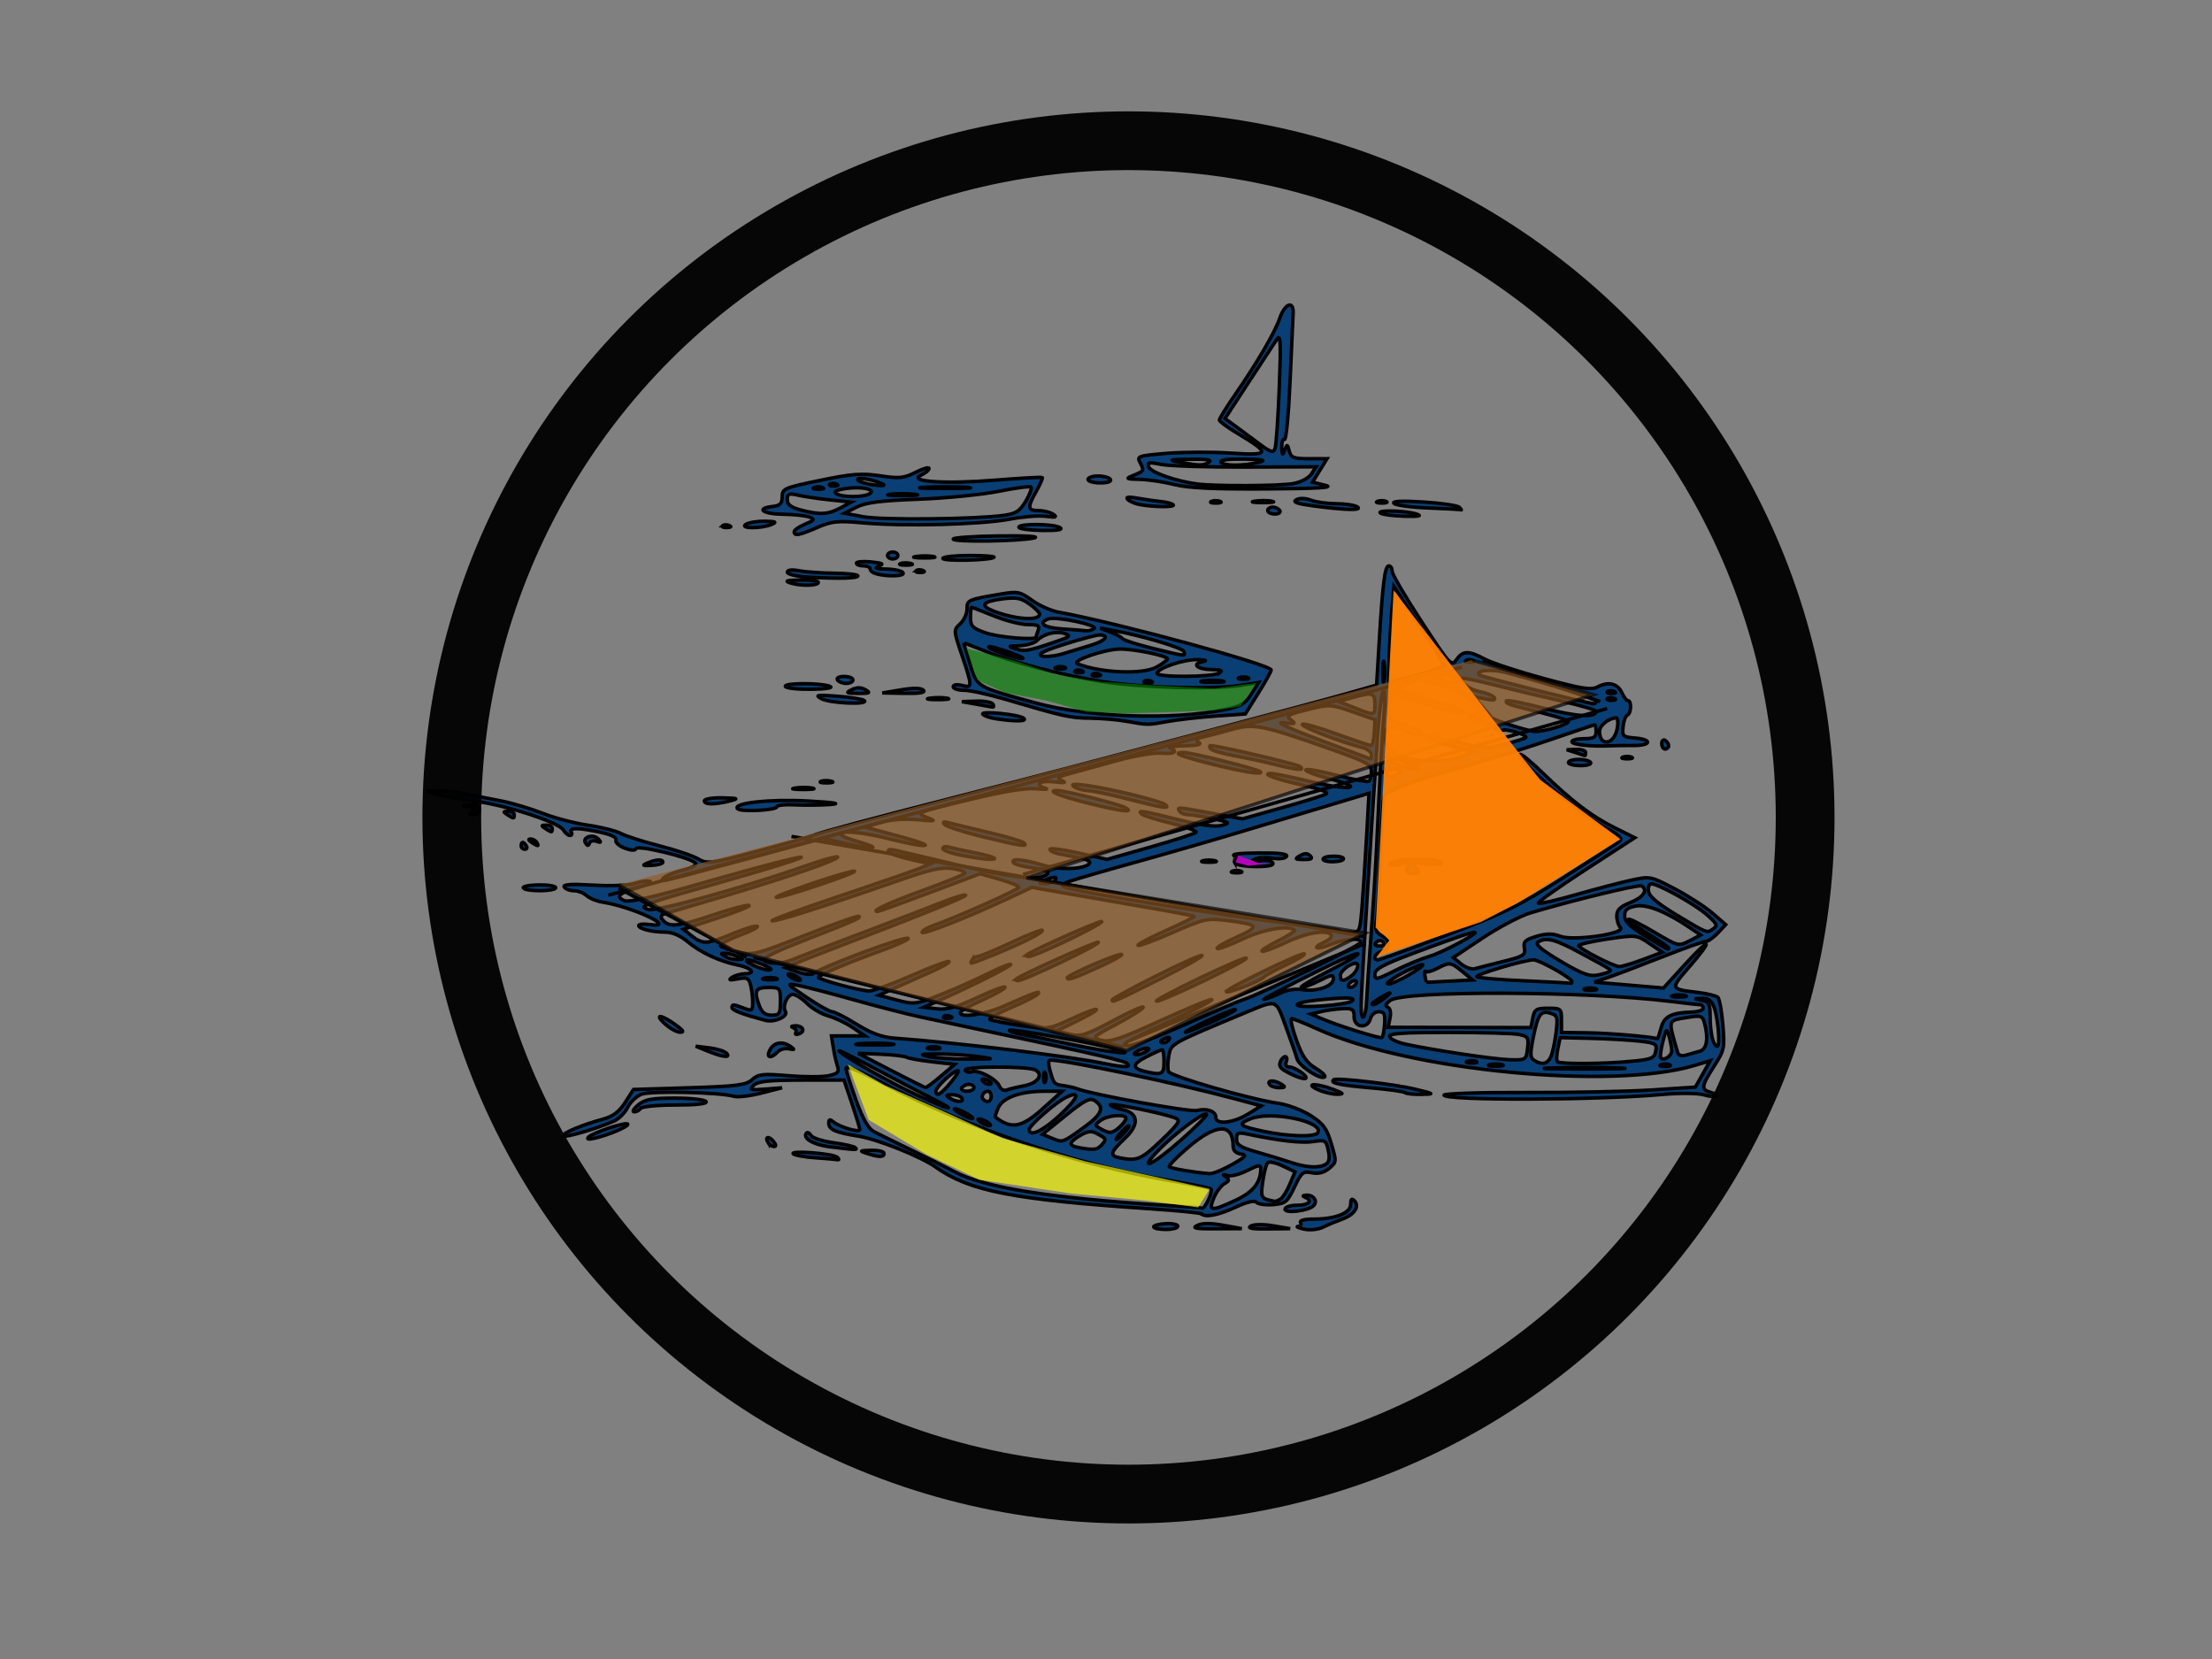 <?xml version="1.0"?><svg width="640" height="480" xmlns="http://www.w3.org/2000/svg">
 <rect width="100%" height="100%" fill="#808080" stroke="none"/>
 <g>
  <title>Layer 1</title>
  <g id="layer1">
   <path d="m377.286,355.619c-1.65,-0.365 -2.411,-0.717 -1.691,-0.782c0.72,-0.065 1.031,-0.568 0.691,-1.118c-0.376,-0.609 1.107,-1 3.792,-1c6.391,0 10.708,-1.733 10.708,-4.298c0,-1.446 0.322,-1.78 1.033,-1.069c1.638,1.638 0.101,4.083 -3.355,5.337c-1.748,0.634 -4.303,1.702 -5.678,2.373c-1.436,0.701 -3.777,0.938 -5.5,0.557zm-43.496,-0.65c0.002,-0.412 1.577,-0.831 3.5,-0.929c1.923,-0.098 3.496,0.239 3.496,0.75c0,0.511 -1.575,0.929 -3.5,0.929c-1.925,0 -3.498,-0.337 -3.496,-0.75zm12.619,-0.414c1.426,-0.691 3.889,-0.708 7.5,-0.051l5.376,0.978l-7.5,0.051c-5.823,0.04 -7.025,-0.179 -5.376,-0.978zm15.438,0.19c0.9,-0.527 3.653,-0.564 6.5,-0.087l4.939,0.826l-6.5,0.087c-4.361,0.059 -5.986,-0.213 -4.939,-0.826zm-14.242,-3.54c-0.283,-0.283 -6.995,-0.945 -14.917,-1.472c-39.488,-2.626 -52.183,-5.093 -61.932,-12.035c-4.29,-3.055 -16.883,-8.093 -22.47,-8.989c-6.599,-1.059 -8.5,-1.89 -8.5,-3.719c0,-1.187 0.304,-1.263 1.403,-0.351c1.795,1.49 7.597,3.174 7.597,2.205c0,-0.404 -1.033,-3.799 -2.296,-7.543l-2.296,-6.807l-12.324,0.018c-9.54,0.014 -12.659,0.353 -13.807,1.501c-1.311,1.311 -0.919,1.438 3.37,1.098l4.853,-0.386l-6,1.539c-3.3,0.846 -6.9,1.265 -8,0.931c-3.852,-1.172 -23.984,-1.628 -26.669,-0.605c-1.468,0.56 -3.268,2.264 -4,3.787c-0.732,1.523 -2.456,3.29 -3.831,3.927c-4.464,2.067 -15,5.141 -15,4.376c0,-0.868 5.779,-3.286 11.595,-4.852c2.978,-0.802 4.708,-2.095 6.489,-4.851l2.429,-3.758l16.143,-0.5c13.847,-0.429 16.432,-0.762 18.178,-2.345c1.787,-1.62 3.066,-1.759 10.473,-1.142c4.641,0.387 9.886,0.385 11.657,-0.004c2.734,-0.6 3.114,-1.031 2.524,-2.858c-0.382,-1.183 -0.922,-3.613 -1.2,-5.401l-0.505,-3.25l4.842,0l4.842,0l-3.526,-2.396c-1.939,-1.318 -5.116,-2.835 -7.058,-3.371c-1.942,-0.536 -4.715,-2.158 -6.16,-3.604c-1.446,-1.446 -3.294,-2.629 -4.107,-2.629c-1.616,0 -3.098,3.406 -2.149,4.941c0.881,1.426 -3.206,3.259 -5.751,2.579c-6.689,-1.785 -9.712,-2.931 -9.712,-3.68c0,-1.066 0.307,-1.054 3.435,0.135c2.366,0.9 2.564,0.764 2.551,-1.75c-0.008,-1.499 -0.291,-3.761 -0.63,-5.026c-0.527,-1.966 -1.07,-2.212 -3.736,-1.689c-2.338,0.458 -2.744,0.349 -1.62,-0.434c0.825,-0.575 2.539,-1.052 3.809,-1.061c3.244,-0.022 1.82,-1.734 -2.07,-2.492c-5.139,-1.001 -10.964,-3.699 -14.523,-6.728c-2.1,-1.787 -4.444,-2.8 -6.5,-2.809c-3.917,-0.017 -7.715,-0.967 -7.715,-1.93c0,-0.391 1.463,-0.513 3.25,-0.272c8.26,1.114 -4.877,-5.086 -13.75,-6.489c-1.65,-0.261 -3.71,-1.109 -4.579,-1.885c-0.868,-0.776 -2.529,-1.411 -3.691,-1.411c-1.162,0 -2.412,-0.485 -2.779,-1.078c-0.467,-0.755 2.059,-0.919 8.425,-0.547c5.232,0.306 10.363,0.088 12.086,-0.512c1.647,-0.574 3.566,-0.841 4.266,-0.594c0.699,0.247 -0.754,1.039 -3.229,1.759c-5.681,1.653 -6.697,2.532 -4.357,3.77c1.396,0.739 7.819,-0.727 25.857,-5.903c13.2,-3.788 24.675,-6.763 25.5,-6.612c0.825,0.151 -8.625,3.138 -21,6.637c-25.238,7.137 -26.309,7.53 -23.209,8.514c2.167,0.688 28.439,-6.605 45.481,-12.624c4.825,-1.704 9.001,-2.87 9.281,-2.59c0.681,0.681 -14.572,5.956 -33.024,11.421c-8.266,2.448 -15.84,4.693 -16.831,4.989c-1.429,0.427 -1.559,0.832 -0.628,1.955c1.722,2.075 4.525,1.764 14.493,-1.607c4.916,-1.663 9.559,-2.9 10.319,-2.75c0.76,0.15 -3.194,1.77 -8.787,3.6l-10.168,3.327l2.444,1.923c3.178,2.5 4.484,2.43 11.753,-0.629c3.335,-1.404 6.553,-2.389 7.151,-2.19c0.598,0.199 -1.72,1.412 -5.15,2.695c-3.431,1.283 -5.875,2.656 -5.431,3.051c0.444,0.395 2.739,1.188 5.101,1.762c4.04,0.981 5.185,0.692 19.379,-4.9c8.297,-3.268 15.301,-5.727 15.564,-5.463c0.521,0.521 -0.696,1.051 -17.466,7.612c-6.95,2.719 -10.76,4.69 -10,5.173c1.69,1.073 5.18,1.003 7.932,-0.16c1.263,-0.534 10.172,-3.947 19.797,-7.585c9.625,-3.638 20.344,-7.744 23.82,-9.126c3.476,-1.382 6.526,-2.306 6.778,-2.054c0.41,0.41 -11.759,5.33 -38.098,15.402c-4.95,1.893 -10.125,3.925 -11.5,4.516l-2.5,1.074l3.5,1.241c1.925,0.683 3.95,0.903 4.5,0.49c2.891,-2.172 27.5,-11.28 27.499,-10.178c-0,0.38 -3.263,1.878 -7.25,3.328c-10.552,3.84 -18.713,7.283 -18.732,7.903c-0.022,0.688 12.168,3.959 14.752,3.959c1.068,0 6.578,-2.028 12.246,-4.507c5.668,-2.479 10.527,-4.285 10.798,-4.013c0.272,0.272 -2.163,1.661 -5.41,3.088c-3.247,1.427 -7.929,3.514 -10.404,4.638l-4.5,2.044l5.207,1.382c5.029,1.335 5.466,1.279 12.788,-1.629c4.169,-1.656 10.309,-4.389 13.644,-6.072c3.335,-1.683 6.266,-2.858 6.515,-2.61c0.398,0.398 -11.927,6.58 -21.653,10.859l-3.5,1.54l3.788,0.444c2.905,0.34 5.644,-0.429 11.75,-3.299c4.379,-2.058 7.962,-3.384 7.962,-2.945c0,0.439 -2.913,2.099 -6.473,3.689c-3.56,1.59 -6.485,3.229 -6.5,3.642c-0.059,1.651 7.061,0.6 12.599,-1.859c8.846,-3.929 11.061,-4.705 9.809,-3.438c-0.586,0.593 -4.119,2.367 -7.851,3.941c-3.732,1.575 -6.399,3.102 -5.926,3.395c0.473,0.292 4.46,1.058 8.859,1.701c7.97,1.165 8.024,1.158 14.827,-1.991c8.623,-3.991 9.806,-3.372 1.41,0.739l-6.254,3.062l3.981,0.755c3.561,0.675 4.906,0.257 12.75,-3.959c4.823,-2.593 8.765,-4.35 8.76,-3.905c-0.005,0.445 -3.385,2.608 -7.512,4.807c-7.349,3.916 -7.443,4.014 -4.551,4.763c2.437,0.632 5.435,-0.37 17.184,-5.743c7.827,-3.579 14.441,-6.299 14.696,-6.044c0.255,0.255 -3.759,2.427 -8.922,4.825c-17.699,8.223 -17.603,8.169 -15.246,8.505c1.177,0.168 8.602,-2.584 16.5,-6.115c7.898,-3.531 15.485,-6.771 16.86,-7.199c4.81,-1.499 33.492,-15.468 33.828,-16.475c0.505,-1.514 -4.385,-1.228 -8.514,0.497c-4.144,1.732 -5.916,1.174 -1.975,-0.622c1.429,-0.651 2.36,-1.568 2.07,-2.037c-1.078,-1.745 -7.102,-0.761 -13.302,2.172c-7.702,3.644 -9.467,3.204 -2.108,-0.525c2.859,-1.449 5.004,-2.829 4.765,-3.068c-1.573,-1.573 -9.017,-0.302 -15.065,2.572c-3.74,1.777 -7.036,2.994 -7.326,2.704c-0.29,-0.29 2.258,-1.777 5.661,-3.304c6.928,-3.109 6.584,-3.624 -3.229,-4.832c-5.27,-0.649 -6.405,-0.388 -15.267,3.514c-5.265,2.318 -9.793,3.995 -10.062,3.726c-0.269,-0.269 3.35,-2.2 8.042,-4.291c4.692,-2.091 8.396,-3.938 8.23,-4.104c-0.166,-0.166 -7.04,-1.456 -15.276,-2.866c-8.236,-1.41 -18.731,-3.234 -23.323,-4.052l-8.349,-1.488l-6.651,3.122c-11.473,5.385 -25.151,10.769 -25.151,9.898c0,-0.459 1.359,-1.309 3.019,-1.887c6.829,-2.38 24.981,-10.48 24.981,-11.146c0,-0.395 -2.524,-1.436 -5.608,-2.313l-5.608,-1.595l-14.536,5.456c-7.995,3.001 -14.786,5.456 -15.092,5.456c-2.194,0 3.084,-2.477 12.844,-6.028c6.325,-2.301 11.866,-4.524 12.312,-4.94c0.447,-0.416 -1.032,-1.051 -3.286,-1.412c-3.312,-0.53 -6.346,0.129 -15.812,3.431c-20.667,7.21 -35.635,11.975 -36.603,11.652c-0.518,-0.173 8.221,-3.386 19.421,-7.14c11.2,-3.754 21.707,-7.391 23.35,-8.082l2.986,-1.256l-5.73,-1.282c-3.151,-0.705 -6.001,-1.721 -6.333,-2.258c-0.359,-0.58 0.369,-0.757 1.796,-0.436c1.319,0.297 9.599,2.245 18.399,4.329c16.071,3.806 23.741,4.58 25.725,2.597c0.757,-0.757 -0.436,-1.267 -4.101,-1.753c-2.843,-0.377 -5.41,-1.076 -5.705,-1.554c-0.819,-1.325 2.642,-1.04 8.505,0.702c5.207,1.546 12.458,1.239 13.579,-0.576c0.283,-0.457 -0.952,-1.118 -2.745,-1.468c-1.792,-0.35 -4.496,-0.872 -6.009,-1.161c-1.512,-0.289 -2.75,-0.89 -2.75,-1.337c0,-0.447 3.712,0.023 8.25,1.043l8.25,1.855l12.5,-3.549c6.875,-1.952 12.837,-3.87 13.25,-4.263c0.412,-0.393 -2.738,-1.555 -7,-2.582c-4.262,-1.027 -8.177,-2.242 -8.7,-2.7c-1.442,-1.264 -0.01,-1.048 10.651,1.606c6.503,1.619 10.624,2.161 12.5,1.645c2.603,-0.716 2.428,-0.851 -2.5,-1.927c-2.915,-0.636 -6.151,-1.157 -7.191,-1.157c-1.04,0 -2.17,-0.45 -2.51,-1c-0.793,-1.283 -0.858,-1.287 9.458,0.6l8.745,1.6l11.398,-3.211c6.269,-1.766 12.024,-3.552 12.789,-3.968c0.86,-0.468 -1.618,-1.421 -6.5,-2.498c-7.914,-1.746 -12.561,-3.46 -9.39,-3.464c0.825,-0.001 5.996,1.072 11.491,2.384c11.327,2.705 16.296,1.975 5.495,-0.807c-3.842,-0.99 -6.986,-2.152 -6.986,-2.582c0,-0.43 3.938,0.238 8.75,1.484c4.812,1.247 9.087,2.059 9.5,1.805c0.413,-0.254 0.75,-1.513 0.75,-2.799c0,-2.074 -1.263,-2.785 -11.25,-6.324c-20.04,-7.102 -22.72,-7.653 -28.894,-5.931c-2.946,0.821 -6.683,1.798 -8.304,2.171c-2.279,0.524 -2.619,0.885 -1.5,1.593c0.986,0.624 -0.306,0.946 -4.052,1.01c-3.025,0.052 -4.938,0.321 -4.25,0.599c2.539,1.025 1.137,1.88 -2.511,1.532c-2.069,-0.197 -7.806,0.767 -12.75,2.143c-4.944,1.376 -11.014,3.045 -13.489,3.709c-3.851,1.033 -4.212,1.336 -2.5,2.097c1.388,0.617 0.7,0.728 -2.25,0.361c-4.175,-0.519 -5.952,0.824 -2.5,1.888c0.962,0.297 -0.275,0.345 -2.75,0.107c-3.029,-0.291 -9.493,0.778 -19.773,3.271c-14.841,3.598 -15.181,3.739 -12,4.956c3.063,1.172 2.887,1.219 -2.727,0.723c-3.654,-0.323 -7.759,-0.007 -10.5,0.807l-4.5,1.337l5,1.325c10.407,2.757 13.933,3.944 11.91,4.012c-1.15,0.038 -5.609,-0.83 -9.91,-1.93c-12.208,-3.122 -19.951,-2.316 -8.653,0.901c6.764,1.926 4.272,2.297 -3.555,0.529l-7.025,-1.586l-22.399,6.078c-12.319,3.343 -22.756,6.078 -23.193,6.078c-2.321,0 0.912,-1.911 4.955,-2.929c3.161,-0.796 4.338,-1.502 3.649,-2.191c-1.587,-1.587 -16.678,-5.185 -17.051,-4.066c-0.205,0.615 -1.425,0.561 -3.297,-0.146c-1.634,-0.617 -2.764,-1.663 -2.51,-2.325c0.293,-0.764 -1.358,-1.593 -4.529,-2.273c-6.245,-1.339 -9.192,-1.364 -8.392,-0.07c0.34,0.55 0.164,1 -0.391,1c-0.555,0 -1.402,-0.701 -1.881,-1.558c-1.24,-2.216 -16.283,-7.127 -25.728,-8.398c-4.4,-0.592 -9.35,-1.481 -11,-1.975l-3,-0.898l3.174,-0.086c1.746,-0.047 5.346,0.341 8,0.863c2.654,0.522 7.407,1.453 10.561,2.068c3.154,0.615 8.554,2.228 12,3.583c3.446,1.355 9.329,2.901 13.074,3.436c3.745,0.535 8.052,1.616 9.571,2.401c1.519,0.785 6.547,2.395 11.173,3.576c4.626,1.181 9.639,2.873 11.14,3.759c2.591,1.531 3.445,1.421 17.018,-2.181c7.859,-2.086 15.19,-4.156 16.29,-4.599c2.47,-0.995 15.499,-4.491 43.5,-11.672c11.825,-3.032 25.325,-6.527 30,-7.766c4.675,-1.239 23.125,-6.125 41,-10.859c17.875,-4.734 36.1,-9.639 40.5,-10.901l8,-2.295l0.783,-13c1.009,-16.759 1.622,-21.5 2.778,-21.5c0.516,0 0.939,0.704 0.939,1.563c0,0.86 3.851,7.448 8.558,14.64c8.251,12.608 8.612,13 10.057,10.937c1.858,-2.653 3.472,-2.684 8.187,-0.16c2.034,1.089 9.715,3.611 17.068,5.605c11.193,3.035 13.736,3.429 15.619,2.422c3.059,-1.637 5.811,-0.949 6.998,1.75c0.543,1.234 1.33,2.244 1.75,2.244c1.095,0 0.944,3.768 -0.167,4.167c-0.512,0.183 -1.074,1.683 -1.25,3.333c-0.3,2.812 -0.085,3.019 3.43,3.31c5.157,0.427 4.746,2.216 -0.5,2.175c-2.338,-0.019 -5.375,0.02 -6.75,0.086c-5.38,0.258 -11,-0.35 -11,-1.189c0,-0.485 1.575,-0.882 3.5,-0.882c2.833,0 3.5,-0.381 3.5,-2c0,-1.1 -0.175,-2 -0.389,-2c-0.214,0 -5.726,1.847 -12.25,4.105c-6.524,2.258 -16.586,5.423 -22.361,7.035c-18.346,5.12 -25.876,7.882 -26.378,9.677c-0.259,0.926 -0.745,8.883 -1.08,17.683c-0.336,8.8 -0.849,17.206 -1.14,18.68c-0.399,2.02 -0.022,2.953 1.534,3.785c2.625,1.405 2.657,3.711 0.064,4.534c-1.971,0.626 -2.821,2.5 -1.133,2.5c0.477,0 9.343,-3.198 19.704,-7.106c16.382,-6.18 20.798,-8.348 33.883,-16.638c8.276,-5.243 15.627,-9.99 16.337,-10.55c0.975,-0.769 0.028,-1.708 -3.871,-3.841c-7.894,-4.317 -24.919,-18.822 -24.919,-21.231c0,-0.592 2.812,1.652 6.25,4.985c8.767,8.503 14.38,12.794 21.122,16.151l5.824,2.899l-14.201,9.229c-7.81,5.076 -13.977,9.453 -13.704,9.726c0.273,0.273 5.157,-0.842 10.853,-2.477c5.696,-1.636 12.881,-3.52 15.967,-4.188c5.552,-1.201 5.684,-1.175 12.691,2.506c3.894,2.046 8.794,5.209 10.89,7.029l3.809,3.308l-2.268,2.432c-1.247,1.338 -2.822,2.435 -3.5,2.438c-0.678,0.003 -6.407,2.043 -12.732,4.533c-6.325,2.49 -13.3,5.137 -15.5,5.883l-4,1.355l10,0.854l10,0.854l6.223,-6.825c7.466,-8.189 8.412,-7.562 1.182,0.784c-5.524,6.376 -5.534,6.346 2.554,7.315c2.728,0.327 5.336,0.971 5.795,1.43c0.46,0.46 1.103,4.03 1.431,7.934c0.565,6.735 0.434,7.349 -2.545,11.992c-3.728,5.809 -3.85,6.8 -0.934,7.562c1.213,0.317 1.971,0.812 1.684,1.1c-0.287,0.287 -1.949,0.114 -3.691,-0.386c-1.833,-0.526 -7.074,-0.559 -12.434,-0.079c-18.54,1.661 -62.765,1.774 -62.765,0.16c0,-0.474 10.688,-0.819 23.75,-0.768c13.062,0.051 29.428,-0.278 36.368,-0.732l12.618,-0.825l2.143,-3.812l2.143,-3.812l-4.542,1.367c-23.84,7.175 -82.522,1.513 -109.067,-10.523c-3.679,-1.668 -7.058,-3.033 -7.51,-3.033c-0.452,0 0.173,2.779 1.388,6.176c1.694,4.735 2.978,6.63 5.502,8.124c1.811,1.072 3.031,2.21 2.711,2.53c-1.064,1.064 -7.452,-3.088 -8.039,-5.226c-0.318,-1.157 -1.78,-5.364 -3.25,-9.349c-2.994,-8.116 -2.275,-7.896 -12.214,-3.752c-21.204,8.84 -20.946,8.694 -21.602,12.19c-0.34,1.81 -0.39,3.885 -0.111,4.611c0.524,1.366 23.608,8.042 31.941,9.237c2.6,0.373 6.718,1.94 9.15,3.483c3.715,2.356 4.676,3.656 6.012,8.14c1.558,5.227 1.545,5.373 -0.612,7.168c-1.491,1.241 -3.109,1.651 -5.01,1.271c-2.556,-0.511 -3.007,-0.139 -5.046,4.168c-2.039,4.307 -2.585,4.757 -6.112,5.047c-2.13,0.175 -4.311,-0.12 -4.847,-0.655c-0.631,-0.631 -2.782,-0.131 -6.118,1.422c-4.901,2.282 -8.708,3.018 -9.826,1.901zm2.058,-4.115c0.659,-1.446 0.99,-2.838 0.735,-3.092c-0.255,-0.255 -5.442,-1.313 -11.528,-2.351c-28.185,-4.809 -58.612,-15.137 -83.834,-28.456c-6.154,-3.25 -10.25,-4.903 -10.25,-4.136c0,0.702 1.296,4.851 2.88,9.221c2.029,5.598 3.58,8.307 5.25,9.172c1.304,0.675 5.97,2.971 10.37,5.101c4.4,2.13 10.25,5.064 13,6.519c8.542,4.52 27.334,7.529 60,9.607c6.05,0.385 11.265,0.778 11.589,0.873c0.324,0.095 1.129,-1.01 1.787,-2.456zm7.882,0.161c5.041,-2.347 7.241,-5.117 7.241,-9.118c0,-1.18 -0.747,-1.074 -3.942,0.556c-2.168,1.106 -4.756,1.748 -5.75,1.426c-1.374,-0.445 -1.479,-0.351 -0.438,0.392c1.127,0.804 1.059,1.151 -0.383,1.959c-0.964,0.54 -2.347,2.392 -3.072,4.117c-1.643,3.907 -0.803,3.995 6.344,0.668zm12.952,-0.333c0.666,-0.423 1.88,-2.37 2.697,-4.325l1.485,-3.555l-3.593,-1.713c-1.976,-0.942 -3.925,-1.352 -4.33,-0.91c-0.405,0.442 -1.036,2.904 -1.402,5.471c-0.672,4.714 -0.562,4.897 3.432,5.701c0.275,0.055 1.045,-0.246 1.711,-0.669zm-14.087,-9.95c4.111,-2.319 4.523,-2.8 2.626,-3.07c-1.407,-0.2 -2.25,-1.012 -2.25,-2.168c0,-6.837 -4.709,-6.783 -12.906,0.149c-3.357,2.839 -5.857,5.408 -5.557,5.709c0.484,0.484 7.131,1.629 11.587,1.996c0.893,0.073 3.818,-1.104 6.5,-2.616zm27.233,-0.14c0.937,-0.594 1.145,-1.826 0.671,-3.984c-0.649,-2.953 -0.888,-3.093 -4.357,-2.55c-3.306,0.517 -9.815,-0.219 -18.921,-2.14c-2.851,-0.602 -3.25,-0.428 -3.25,1.411c0,1.698 1.094,2.406 5.75,3.721c3.163,0.893 7.55,2.234 9.75,2.98c4.645,1.575 8.433,1.78 10.357,0.561zm-41.88,-7.029c4.319,-3.805 7.622,-7.149 7.341,-7.429c-0.744,-0.744 -9.182,5.554 -13.771,10.279c-6.376,6.564 -2.105,4.672 6.43,-2.849zm-5.825,0.193c5.166,-4.928 5.748,-5.832 4.176,-6.488c-3.211,-1.34 -19.327,-4.594 -18.839,-3.804c0.258,0.418 1.793,1.025 3.41,1.348c4.773,0.955 5.058,4.29 0.717,8.385c-4.205,3.967 -4.454,4.985 -1.366,5.579c4.995,0.962 6.133,0.482 11.901,-5.02zm-17.131,1.202c1.385,-1.669 1.369,-1.702 -1.502,-3.248c-1.508,-0.812 -2.644,-0.676 -4.75,0.568c-3.356,1.983 -3.496,2.925 -0.518,3.498c4.338,0.836 5.516,0.693 6.77,-0.818zm-4.667,-5.421c4.791,-3.498 5.471,-5.507 2.498,-7.379c-1.318,-0.83 -2.989,0.049 -8.335,4.386l-6.686,5.425l2.835,1.162c3.107,1.274 2.93,1.339 9.688,-3.594zm11.147,1.945c0.995,-1.1 1.585,-2 1.31,-2c-0.275,0 -1.315,0.9 -2.31,2c-0.995,1.1 -1.585,2 -1.31,2c0.275,0 1.314,-0.9 2.31,-2zm55.973,0.044c2.007,-3.247 -13.579,-6.485 -19.47,-4.045c-3.853,1.596 -3.355,2.072 3.765,3.602c7.026,1.51 14.909,1.732 15.705,0.443zm-74.603,-5.128c5.358,-4.997 6.154,-7.186 1.884,-5.182c-2.957,1.388 -10.754,8.163 -10.754,9.345c0,2.282 3.946,0.43 8.87,-4.162zm17.301,3.43c1.006,-0.91 1.829,-2.035 1.829,-2.5c0,-1.35 -5.324,-0.915 -7.32,0.598c-1.76,1.334 -1.76,1.414 0,2.438c2.51,1.46 3.379,1.375 5.491,-0.536zm-38.171,-1.345c-0.825,-0.533 -1.95,-0.969 -2.5,-0.969c-0.55,0 -0.325,0.436 0.5,0.969c0.825,0.533 1.95,0.969 2.5,0.969c0.55,0 0.325,-0.436 -0.5,-0.969zm16,-4.032l5.5,-4.946l-4.884,-0.011c-7.081,-0.016 -12.198,1.776 -13.551,4.746c-0.627,1.376 -1.01,2.602 -0.852,2.725c4.655,3.616 7.559,3.087 13.787,-2.514zm59.311,1.627l3.811,-2.343l-7.811,-2.098c-16.485,-4.427 -48.567,-11.154 -53.194,-11.154c-0.62,0 -0.648,1.147 -0.078,3.136c1.098,3.829 1.167,3.901 4.101,4.288c1.298,0.171 3.035,0.579 3.86,0.907c4.041,1.605 32.503,6.759 34.525,6.252c2.921,-0.733 5.475,0.211 5.475,2.024c0,2.171 5.02,1.625 9.311,-1.012zm-81.311,-0.095c-1.375,-0.786 -2.95,-1.429 -3.5,-1.429c-0.55,0 0.125,0.643 1.5,1.429c1.375,0.786 2.95,1.429 3.5,1.429c0.55,0 -0.125,-0.643 -1.5,-1.429zm-10.079,-4.389c-3.068,-1.525 -10.381,-5.348 -16.25,-8.496c-5.869,-3.148 -10.671,-5.526 -10.671,-5.284c0,0.809 14.213,8.896 22.406,12.749c9.294,4.37 12.887,5.19 4.516,1.031zm8.579,-0.111c-0.34,-0.55 -1.604,-0.993 -2.809,-0.985c-1.781,0.012 -1.91,0.197 -0.691,0.985c1.97,1.273 4.287,1.273 3.5,0zm8.5,-0.5c0,-0.825 -0.423,-1.5 -0.941,-1.5c-1.261,0 -2.164,1.562 -1.365,2.361c1.126,1.126 2.306,0.686 2.306,-0.861zm-11.652,-4.072c1.567,-1.885 2.467,-3.414 2,-3.396c-1.314,0.049 -6.348,4.744 -6.348,5.92c0,1.828 1.413,1.008 4.348,-2.524zm6.652,1.572c0,-0.55 -0.648,-1 -1.441,-1c-0.793,0 -1.719,0.45 -2.059,1c-0.34,0.55 0.309,1 1.441,1c1.132,0 2.059,-0.45 2.059,-1zm14.509,-0.568c3.914,-0.734 5.668,-3.074 3.387,-4.518c-1.927,-1.22 -21.178,-1.181 -20.423,0.042c0.325,0.526 1.211,0.718 1.969,0.428c1.821,-0.699 7.148,2.105 7.945,4.183c0.346,0.902 1.269,1.395 2.05,1.096c0.781,-0.3 3.063,-0.853 5.071,-1.23zm-24.036,-2.823l3.973,-3.361l-6.473,-0.738c-3.56,-0.406 -6.923,-1.008 -7.473,-1.338c-0.55,-0.33 -3.925,-0.72 -7.5,-0.867l-6.5,-0.267l9.5,4.93c5.225,2.712 9.725,4.946 10,4.966c0.275,0.02 2.288,-1.477 4.473,-3.325zm14.527,1.998c0,-0.216 -0.698,-0.661 -1.552,-0.989c-0.89,-0.341 -1.291,-0.174 -0.941,0.393c0.587,0.95 2.493,1.405 2.493,0.596zm15.662,-2.857c-0.277,-0.688 -0.504,-0.125 -0.504,1.25c0,1.375 0.227,1.938 0.504,1.25c0.277,-0.688 0.277,-1.812 0,-2.5zm34.338,-3.25c0,-1.925 -0.243,-3.5 -0.54,-3.5c-0.297,0 -2.375,0.936 -4.619,2.081c-4.058,2.07 -4.157,3.288 -0.341,4.206c4.86,1.169 5.5,0.844 5.5,-2.787zm131.302,1.756c-5.059,-0.181 -13.609,-0.182 -19,-0.002c-5.391,0.18 -1.252,0.328 9.198,0.329c10.45,0.001 14.861,-0.146 9.802,-0.328zm-141.854,-1.208c-0.84,-0.84 -7.436,-2.359 -43.448,-10.008c-4.675,-0.993 -11.897,-2.533 -16.048,-3.421c-4.151,-0.889 -13.089,-3.18 -19.861,-5.092c-6.772,-1.912 -13.95,-3.771 -15.952,-4.131c-3.54,-0.637 -3.472,-0.542 2.487,3.475c3.369,2.272 6.677,4.13 7.349,4.13c0.673,0 3.883,1.641 7.133,3.648c4.339,2.678 7.302,3.748 11.151,4.025c18.11,1.303 49.952,5.147 60.241,7.272c5.787,1.195 8.073,1.229 6.948,0.104zm108.302,0.263c-0.962,-0.251 -2.538,-0.251 -3.5,0c-0.962,0.252 -0.175,0.457 1.75,0.457c1.925,0 2.712,-0.206 1.75,-0.457zm48.5,0.027c-0.688,-0.277 -1.812,-0.277 -2.5,0c-0.688,0.277 -0.125,0.504 1.25,0.504c1.375,0 1.938,-0.227 1.25,-0.504zm-56,-1c-0.688,-0.277 -1.812,-0.277 -2.5,0c-0.688,0.277 -0.125,0.504 1.25,0.504c1.375,0 1.938,-0.227 1.25,-0.504zm21.581,-1.088c0.496,-0.962 1.198,-4.079 1.56,-6.925c0.597,-4.694 0.461,-5.238 -1.467,-5.849c-2.912,-0.924 -3.72,0.177 -5.072,6.91c-0.968,4.821 -0.927,5.953 0.242,6.693c2.164,1.37 3.748,1.093 4.738,-0.829zm23.329,1.107c5.929,-0.56 6.708,-0.883 7.101,-2.94c0.404,-2.114 0.009,-2.36 -4.659,-2.897c-2.806,-0.322 -9.124,-0.684 -14.041,-0.803l-8.94,-0.217l-0.677,3.216c-0.372,1.769 -0.437,3.457 -0.143,3.75c0.725,0.725 13.198,0.661 21.36,-0.11zm-189.159,-1.399c-3.025,-0.418 -8.2,-0.746 -11.5,-0.728c-5.116,0.028 -5.484,0.141 -2.5,0.769c1.925,0.405 7.1,0.733 11.5,0.728c7.823,-0.009 7.879,-0.026 2.5,-0.769zm159.18,-2.375c0.362,-3.1 0.128,-3.471 -2.516,-4c-1.603,-0.321 -10.771,-0.583 -20.373,-0.583c-13.297,0 -17.361,0.291 -17.052,1.221c0.224,0.671 2.174,1.614 4.333,2.095c7.924,1.765 26.056,4.483 30.567,4.582c4.562,0.1 4.647,0.044 5.04,-3.315zm41.72,0.56c-0.055,-0.904 -0.417,-2.768 -0.805,-4.143c-0.651,-2.307 -0.789,-2.175 -1.782,1.702c-0.592,2.311 -0.861,4.418 -0.597,4.681c0.973,0.973 3.28,-0.65 3.184,-2.24zm-151.383,-0.17c0.267,-0.432 -0.422,-0.549 -1.531,-0.259c-1.109,0.29 -2.236,0.881 -2.503,1.313c-0.267,0.432 0.422,0.549 1.531,0.259c1.109,-0.29 2.236,-0.881 2.503,-1.313zm159.478,0.461c2.082,-0.59 2.591,-3.642 1.369,-8.206c-0.533,-1.99 -1.06,-2.198 -4.236,-1.672c-6.658,1.102 -6.364,0.243 -3.513,10.263c0.226,0.795 1.171,1.093 2.376,0.751c1.1,-0.312 2.902,-0.824 4.005,-1.136zm-168.495,-0.502c-5.622,-1.621 -30.663,-6.101 -31.185,-5.58c-0.286,0.286 1.214,0.815 3.333,1.175c2.119,0.361 8.802,1.7 14.852,2.977c11.154,2.355 19.332,3.252 13,1.427zm-51.769,-0.624c-0.973,-0.254 -2.323,-0.237 -3,0.037c-0.677,0.274 0.119,0.481 1.769,0.461c1.65,-0.02 2.204,-0.245 1.231,-0.498zm-14.011,-1.043c-2.629,-0.207 -6.679,-0.204 -9,0.006c-2.321,0.21 -0.17,0.379 4.78,0.376c4.95,-0.003 6.849,-0.175 4.22,-0.381zm239.595,-4.514c-0.758,-6.735 -1.852,-8.783 -4.6,-8.614l-2.215,0.136l2.25,0.433c1.903,0.366 2.252,1.079 2.264,4.614c0.016,4.967 0.896,8.68 2.056,8.68c0.46,0 0.57,-2.362 0.245,-5.25zm-158.822,3.261c0.35,-0.567 -0.051,-0.735 -0.941,-0.393c-1.732,0.665 -2.049,1.382 -0.611,1.382c0.518,0 1.216,-0.445 1.552,-0.989zm62.329,-4.441c0.198,-2.934 -0.101,-3.57 -1.674,-3.57c-1.074,0 -2.144,0.878 -2.438,2c-0.804,3.076 -4.71,2.661 -4.71,-0.5c0,-2.178 -0.418,-2.485 -3.25,-2.382c-1.788,0.065 -4.6,0.443 -6.25,0.84l-3,0.722l3,1.289c4.783,2.056 16.945,5.873 17.539,5.506c0.298,-0.184 0.651,-1.942 0.783,-3.906zm79.954,1.212c0.885,-3.417 2.957,-4.498 8.973,-4.682c1.787,-0.055 3.25,-0.55 3.25,-1.1c0,-0.55 -0.349,-1 -0.776,-1c-0.427,0 -4.364,-0.444 -8.75,-0.987c-24.314,-3.011 -77.246,-3.184 -81.044,-0.266c-1.295,0.995 -1.532,1.633 -0.719,1.939c0.732,0.276 1,1.514 0.677,3.135l-0.534,2.68l20.639,0.046l20.639,0.046l0.559,-2.796c0.497,-2.484 0.992,-2.796 4.434,-2.796c3.762,0 3.875,0.102 3.875,3.5l0,3.5l7.75,0.109c6.427,0.09 19.154,1.202 19.971,1.744c0.122,0.081 0.597,-1.301 1.055,-3.071zm-129.763,-1.926c3.867,-1.729 6.866,-3.309 6.664,-3.511c-0.202,-0.202 -3.7,1.183 -7.773,3.079c-4.073,1.895 -7.072,3.476 -6.664,3.511c0.408,0.036 3.905,-1.35 7.773,-3.079zm-75.826,-1.539c-0.722,-0.289 -1.584,-0.253 -1.917,0.079c-0.332,0.332 0.258,0.569 1.312,0.525c1.165,-0.048 1.402,-0.285 0.604,-0.604zm120.444,-4.635c0.089,-2.3 0.641,-10.482 1.225,-18.182c0.584,-7.7 1.321,-19.4 1.636,-26c1.269,-26.568 1.531,-31.301 2.128,-38.5c0.342,-4.125 0.263,-7.158 -0.175,-6.74c-0.439,0.418 -1.163,6.043 -1.61,12.5c-2.015,29.134 -4.835,74.985 -4.835,78.596c0,5.206 1.421,3.748 1.631,-1.674zm-169.631,0.318c0,-3.905 -0.083,-4 -3.5,-4c-3.783,0 -4.227,0.956 -2.525,5.435c0.691,1.819 1.71,2.565 3.5,2.565c2.279,0 2.525,-0.39 2.525,-4zm165.45,-0.127c1.139,-1.046 -1.85,-1.114 -10.276,-0.233c-3.366,0.352 -5.897,1 -5.625,1.44c0.63,1.02 14.634,-0.043 15.901,-1.207zm9.55,-0.962c1.661,-1.358 1.828,-1.698 0.5,-1.011c-3.262,1.686 -5.07,3.07 -4,3.063c0.55,-0.004 2.125,-0.927 3.5,-2.052zm-29.88,-1.496c1.487,-0.756 4.081,-1.098 6,-0.792c4.12,0.657 8.88,-1.014 8.88,-3.118c0,-1.313 -0.594,-1.242 -3.96,0.475c-2.178,1.111 -4.541,1.998 -5.25,1.97c-0.709,-0.028 2.648,-2.058 7.46,-4.511c8.239,-4.2 11.506,-6.467 6.5,-4.51c-4.693,1.834 -27.135,13.184 -24.75,12.517c1.375,-0.385 3.679,-1.299 5.12,-2.031zm116.63,0.896c-0.963,-0.251 -2.537,-0.251 -3.5,0c-0.963,0.252 -0.175,0.457 1.75,0.457c1.925,0 2.713,-0.206 1.75,-0.457zm-26.019,-2.004c-0.973,-0.254 -2.323,-0.237 -3,0.037c-0.677,0.274 0.119,0.481 1.769,0.461c1.65,-0.02 2.204,-0.245 1.231,-0.498zm-69.231,-1.307c0.34,-0.55 0.168,-1 -0.382,-1c-0.55,0 -1.278,0.45 -1.618,1c-0.34,0.55 -0.168,1 0.382,1c0.55,0 1.278,-0.45 1.618,-1zm15.162,-2.542c4.896,-2.869 5.722,-4.02 1.588,-2.212c-4.621,2.021 -8.832,4.747 -7.338,4.751c0.777,0.002 3.364,-1.14 5.75,-2.538zm15.739,-1.014c-3.456,-2.826 -3.699,-2.858 -7.324,-0.984c-1.553,0.803 -3.072,1.212 -3.375,0.908c-0.303,-0.303 -0.395,0.277 -0.203,1.29c0.192,1.013 0.382,1.842 0.423,1.842c0.041,0 3.068,-0.154 6.728,-0.342l6.653,-0.342l-2.901,-2.372zm31.598,2.806c-0.001,-0.96 -9.378,-6.25 -11.078,-6.25c-2.633,0 -16.987,4.267 -16.387,4.872c0.343,0.346 6.551,0.879 13.795,1.185c7.244,0.306 13.283,0.644 13.421,0.75c0.138,0.106 0.25,-0.145 0.249,-0.557zm-230.249,-0.939c-0.962,-0.251 -2.538,-0.251 -3.5,0c-0.962,0.252 -0.175,0.457 1.75,0.457c1.925,0 2.712,-0.206 1.75,-0.457zm6.25,-0.311c-0.825,-0.533 -1.95,-0.969 -2.5,-0.969c-0.55,0 -0.325,0.436 0.5,0.969c0.825,0.533 1.95,0.969 2.5,0.969c0.55,0 0.325,-0.436 -0.5,-0.969zm160.25,-0.392c1.648,-1.251 2.422,-3.608 1.184,-3.608c-1.605,0 -4.434,2.255 -4.434,3.535c0,1.795 0.953,1.816 3.25,0.073zm22.75,-5.705c3.774,-1.11 14.553,-6.903 12.845,-6.903c-1.001,0 -7.233,2.147 -18.095,6.234c-8.407,3.163 -10.75,4.453 -10.75,5.92c0,1.715 0.492,1.627 5.75,-1.025c3.163,-1.595 7.775,-3.497 10.25,-4.225zm51.917,4.48c0.563,-0.518 0.629,-0.476 -8.12,-5.212c-7.763,-4.203 -10.194,-4.839 -12.62,-3.301c-0.932,0.591 0.988,2.211 6.5,5.483c6.298,3.739 8.408,4.524 10.823,4.029c1.65,-0.338 3.188,-0.787 3.417,-0.998zm-244.781,-1.922c-1.851,-0.803 -3.876,-1.445 -4.5,-1.425c-1.976,0.062 3.771,2.894 5.865,2.89c1.381,-0.003 0.959,-0.456 -1.365,-1.465zm213.96,-1c5.936,-1.464 6.553,-1.85 6.168,-3.861c-0.357,-1.867 0.213,-2.426 3.467,-3.401c2.943,-0.882 4.638,-0.886 6.94,-0.017c3.818,1.441 19.123,-0.789 17.379,-2.532c-0.577,-0.577 -1.05,-2.089 -1.05,-3.358c0,-1.759 0.951,-2.689 4,-3.909c3.729,-1.492 5.11,-3.579 3.163,-4.783c-0.776,-0.48 -19.778,4.129 -32.048,7.773c-2.927,0.869 -9.17,4.141 -13.873,7.27l-8.55,5.689l2.293,1.857c1.261,1.021 3.018,1.641 3.904,1.378c0.886,-0.264 4.579,-1.211 8.206,-2.106zm40.448,-0.563l5.619,-2.102l-3.732,-2.536c-3.687,-2.505 -3.834,-2.521 -12.082,-1.294c-4.592,0.683 -8.349,1.552 -8.349,1.932c0,0.817 9.959,5.954 11.713,6.042c0.667,0.033 3.741,-0.885 6.831,-2.041zm-262.044,-0.898c-1.1,-0.473 -2.675,-0.884 -3.5,-0.914c-1.333,-0.049 -1.333,0.053 0,0.914c0.825,0.533 2.4,0.945 3.5,0.914c2,-0.055 2,-0.055 0,-0.914zm269.5,-2.439c0,-0.241 -2.707,-2.109 -6.015,-4.151c-3.308,-2.042 -5.818,-3.91 -5.577,-4.151c0.241,-0.241 3.587,1.432 7.436,3.718c6.956,4.132 7.016,4.147 10.208,2.496l3.211,-1.66l-2.882,-1.957c-7.008,-4.76 -12.631,-7.031 -15.893,-6.419c-2.508,0.47 -3.236,1.111 -3.224,2.836c0.011,1.651 1.598,3.186 6.125,5.926c6.645,4.022 6.61,4.004 6.61,3.363zm-82.51,-1.578c-0.345,-0.559 -1.047,-0.757 -1.559,-0.441c-1.387,0.857 -1.128,1.457 0.628,1.457c0.857,0 1.276,-0.457 0.931,-1.016zm-6.139,-11.234c0.344,-4.537 0.925,-13.59 1.291,-20.116l0.666,-11.866l-2.255,0.716c-1.24,0.394 -5.022,1.532 -8.404,2.529c-3.382,0.997 -13.798,4.129 -23.148,6.96c-9.35,2.83 -24.425,7.199 -33.5,9.707c-9.075,2.508 -17.799,5.037 -19.386,5.618c-2.516,0.922 -2.644,1.144 -1,1.735c3.922,1.409 46.691,8.311 65.386,10.552c7.425,0.89 13.688,1.798 13.917,2.017c0.229,0.219 1.63,0.399 3.112,0.399c2.659,0 2.704,-0.112 3.321,-8.25zm-37.6,-9.412c0.688,-0.277 1.812,-0.277 2.5,0c0.688,0.277 0.125,0.504 -1.25,0.504c-1.375,0 -1.938,-0.227 -1.25,-0.504zm0.75,-2.338c-0.34,-0.55 -0.029,-1.032 0.691,-1.07c0.72,-0.039 0.409,-0.457 -0.691,-0.93c-1.329,-0.571 0.957,-0.883 6.809,-0.93c6.021,-0.048 8.6,0.269 8.147,1c-0.389,0.629 -2.166,0.831 -4.309,0.489c-2.006,-0.32 -4.322,-0.127 -5.147,0.428c-1.097,0.738 -0.66,0.848 1.629,0.41c1.837,-0.352 3.41,-0.145 3.809,0.501c0.464,0.75 -1.072,1.101 -4.82,1.101c-3.025,0 -5.778,-0.45 -6.118,-1zm-9.25,-0.689c0.962,-0.252 2.538,-0.252 3.5,0c0.962,0.252 0.175,0.457 -1.75,0.457c-1.925,0 -2.712,-0.206 -1.75,-0.457zm34.75,-0.454c0,-0.471 1.35,-0.856 3,-0.856c3.912,0 3.91,1.467 -0.002,1.606c-1.649,0.059 -2.998,-0.279 -2.998,-0.75zm-6.654,-0.991c1.323,-0.769 2.159,-0.761 2.95,0.03c0.805,0.805 0.305,1.095 -1.846,1.073c-2.586,-0.027 -2.722,-0.163 -1.104,-1.104zm119.654,21.09c1.254,-0.847 0.925,-1.515 -2,-4.062c-3.54,-3.083 -14.019,-8.893 -16.041,-8.893c-0.604,0 -0.954,0.977 -0.779,2.172c0.221,1.5 2.795,3.652 8.32,6.956c9.011,5.389 8.479,5.194 10.5,3.828zm-190.5,-13.956c0.731,-1.183 -0.248,-1.183 -3,0c-1.928,0.829 -1.921,0.862 0.191,0.93c1.205,0.039 2.469,-0.38 2.809,-0.93zm99.5,-31c0.861,-0.556 1.002,-0.976 0.332,-0.985c-0.643,-0.008 -1.88,-0.288 -2.75,-0.622c-1.038,-0.398 -1.582,-0.055 -1.582,1c0,1.802 1.742,2.066 4,0.607zm3.5,-2.458c-4.517,-1.95 -8.112,-2.909 -7.178,-1.916c1.055,1.122 6.725,3.224 8.678,3.217c0.825,-0.003 0.15,-0.588 -1.5,-1.3zm15,-2.599l3,-1.205l-5.5,-1.406c-7.257,-1.855 -8.387,-2.278 -7.759,-2.907c0.29,-0.29 4.188,0.407 8.662,1.55c7.53,1.922 8.55,1.969 13.713,0.62c3.068,-0.801 5.782,-1.661 6.032,-1.911c0.735,-0.735 -5.787,-2.717 -6.826,-2.075c-0.521,0.322 -1.707,-0.073 -2.635,-0.878c-0.928,-0.805 -3.037,-1.814 -4.687,-2.242c-2.929,-0.76 -2.944,-0.793 -0.601,-1.406l2.399,-0.628l-2.461,-2.861c-1.55,-1.802 -4.659,-3.547 -8.399,-4.714c-6.978,-2.178 -7.968,-2.218 -11.938,-0.479c-2.995,1.312 -2.985,1.318 6,4.02c11.702,3.518 12.229,3.723 10.883,4.232c-0.614,0.232 -5.386,-0.945 -10.603,-2.616c-5.218,-1.671 -9.778,-3.039 -10.133,-3.039c-0.356,0 -0.647,1.742 -0.647,3.87c0,3.737 0.156,3.914 4.526,5.137c2.489,0.697 4.766,1.655 5.059,2.13c0.765,1.237 -0.745,1.07 -5.502,-0.608c-4.623,-1.631 -5.561,-0.934 -4.912,3.648c0.674,4.756 14.188,7.035 22.329,3.765zm-26.5,-0.334c0,-0.765 -1.237,-1.697 -2.75,-2.069c-5.833,-1.437 -17.25,-5.839 -17.25,-6.651c0,-0.469 4.329,0.715 9.619,2.63c5.291,1.915 9.928,3.482 10.305,3.482c0.377,0 0.784,-1.688 0.905,-3.75l0.22,-3.75l-6.506,-2.266c-6.35,-2.211 -6.664,-2.226 -13.043,-0.624c-5.805,1.458 -6.338,1.791 -4.768,2.97c1.544,1.159 1.26,1.265 -2.232,0.831c-2.49,-0.309 1.476,1.548 10.5,4.92c7.975,2.979 14.613,5.474 14.75,5.543c0.138,0.069 0.25,-0.5 0.25,-1.266zm71.084,-7.364c0.374,-1.827 0.253,-3.244 -0.276,-3.244c-2.097,0 -4.808,2.181 -4.808,3.869c0,4.461 4.148,3.951 5.084,-0.625zm-17.95,-0.402c2.126,-0.637 3.866,-1.437 3.866,-1.779c0,-0.341 -3.262,-1.431 -7.25,-2.422c-10.422,-2.59 -10.75,-2.698 -10.75,-3.537c0,-0.419 4.813,0.498 10.696,2.037c9.635,2.521 15.304,2.871 15.304,0.944c0,-0.384 -4.612,-1.741 -10.25,-3.015c-5.637,-1.274 -14.295,-3.354 -19.238,-4.622c-4.944,-1.268 -9.17,-2.123 -9.392,-1.901c-0.974,0.974 2.244,3.298 5.381,3.887c1.886,0.354 3.726,1.124 4.089,1.712c0.45,0.728 -0.416,0.838 -2.715,0.345l-3.375,-0.724l2.5,2.867c1.375,1.577 2.595,3.037 2.712,3.245c0.375,0.67 10.725,3.979 12.672,4.052c1.036,0.039 3.624,-0.451 5.75,-1.088zm-52.134,-6.842c0,-3.334 -0.615,-3.512 -6.5,-1.878l-4,1.111l4.5,1.78c6.054,2.395 6,2.404 6,-1.012zm64,-0.839c0,-0.742 -13.077,-4.899 -26.096,-8.295c-4.156,-1.084 -8.998,-0.627 -7.649,0.722c0.432,0.432 30.108,7.903 32.995,8.306c0.413,0.058 0.75,-0.273 0.75,-0.734zm5.188,-0.844c-0.722,-0.289 -1.584,-0.253 -1.917,0.079c-0.332,0.332 0.258,0.569 1.312,0.525c1.165,-0.048 1.402,-0.285 0.604,-0.604zm0,-2c-0.722,-0.289 -1.584,-0.253 -1.917,0.079c-0.332,0.332 0.258,0.569 1.312,0.525c1.165,-0.048 1.402,-0.285 0.604,-0.604zm-66.47,-8.053c-0.23,-1.52 -0.424,-0.514 -0.432,2.236c-0.008,2.75 0.181,3.994 0.418,2.764c0.237,-1.23 0.243,-3.48 0.014,-5zm17.282,0.54c0,-0.392 -3.262,-5.698 -7.25,-11.792l-7.25,-11.08l-0.619,7.284c-0.341,4.006 -0.678,10.267 -0.75,13.914l-0.131,6.63l8,-2.122c4.4,-1.167 8,-2.443 8,-2.834zm2.792,3.559c-1.053,-1.053 -2.289,-1.371 -3.464,-0.893c-1.728,0.704 -1.719,0.789 0.172,1.566c1.1,0.452 2.659,0.854 3.464,0.893c1.208,0.058 1.178,-0.216 -0.172,-1.566zm5.396,-5.046c-0.722,-0.289 -1.584,-0.253 -1.917,0.079c-0.332,0.332 0.258,0.569 1.312,0.525c1.165,-0.048 1.402,-0.285 0.604,-0.604zm-54.188,158.814c0,-0.626 1.563,-1.131 3.5,-1.131c3.431,0 4.721,-1.341 2.25,-2.338c-0.77,-0.311 -0.6,-0.535 0.441,-0.583c2.091,-0.098 3.366,1.764 2.086,3.044c-1.504,1.504 -8.277,2.328 -8.277,1.007zm-136,-14.873c-3.025,-0.205 -5.844,-0.713 -6.265,-1.13c-1.086,-1.075 11.563,-0.099 12.715,0.981c0.6,0.563 0.6,0.823 0,0.706c-0.523,-0.102 -3.425,-0.353 -6.45,-0.557zm15,-1.258c-2.231,-0.715 -2.097,-0.811 1.25,-0.9c2.062,-0.055 3.75,0.35 3.75,0.9c0,1.145 -1.425,1.145 -5,0zm-10.807,-1.924c-4.693,-0.568 -8.01,-2.592 -6.584,-4.018c0.275,-0.275 0.858,0.079 1.295,0.787c0.437,0.708 3.338,1.632 6.445,2.054c3.107,0.422 5.95,1.067 6.317,1.434c0.718,0.718 0.527,0.712 -7.473,-0.256zm-17.734,-1.143c-1.076,-1.741 0.15,-2.11 1.521,-0.458c0.789,0.95 0.865,1.524 0.202,1.524c-0.585,0 -1.36,-0.48 -1.723,-1.067zm-51.959,-1.671c1.284,-1.279 10.685,-4.411 11.323,-3.772c0.574,0.574 -5.206,3.084 -9.378,4.071c-1.957,0.463 -2.609,0.363 -1.945,-0.299zm14.361,-9.295c1.932,-1.609 3.875,-1.967 10.691,-1.967c4.582,0 8.608,0.45 8.948,1c0.395,0.64 -2.803,1 -8.882,1c-5.255,0 -9.776,0.447 -10.118,1c-0.34,0.55 -1.154,0.985 -1.809,0.967c-0.655,-0.018 -0.129,-0.918 1.17,-2zm196.639,-4.431c-4.076,-1.866 -0.331,-1.896 4.5,-0.036c3.071,1.183 3.193,1.352 1,1.379c-1.375,0.017 -3.85,-0.587 -5.5,-1.343zm25.247,0.878c-0.322,-0.322 -4.934,-0.959 -10.247,-1.414c-8.716,-0.747 -11.621,-1.394 -10.417,-2.32c0.841,-0.647 17.596,1.281 23.417,2.695c5.857,1.423 5.903,1.46 1.917,1.541c-2.246,0.046 -4.347,-0.18 -4.669,-0.502zm-39.247,-2.414c-0.787,-1.273 1.53,-1.273 3.5,0c1.219,0.788 1.09,0.972 -0.691,0.985c-1.205,0.008 -2.469,-0.435 -2.809,-0.985zm7.495,-2.392c-4.124,-1.824 -4.936,-2.599 -4.345,-4.14c0.31,-0.807 0.951,-1.468 1.425,-1.468c0.474,0 0.603,0.675 0.286,1.5c-0.345,0.898 -0.007,1.5 0.84,1.5c1.664,0 5.522,2.636 4.797,3.276c-0.274,0.242 -1.626,-0.059 -3.003,-0.668zm-169.995,-7.196l-3.5,-1.436l3.914,0.476c2.153,0.262 4.38,0.942 4.95,1.512c1.474,1.474 -1.063,1.213 -5.364,-0.552zm18,-0.412c1.174,-2.193 3.665,-2.566 6,-0.898c1.234,0.881 1.14,0.994 -0.53,0.636c-1.116,-0.24 -2.596,0.171 -3.289,0.913c-1.965,2.104 -3.423,1.669 -2.181,-0.651zm7.454,-4.926c0.307,-0.497 -0.007,-1.131 -0.698,-1.41c-0.781,-0.315 -0.616,-0.536 0.435,-0.585c2.277,-0.106 3.184,1.563 1.251,2.305c-0.85,0.326 -1.295,0.187 -0.988,-0.31zm-37.204,-2.018c-4.485,-3.741 -1.662,-3.447 3.25,0.338c1.489,1.147 1.617,1.541 0.5,1.54c-0.825,-0.001 -2.512,-0.846 -3.75,-1.878zm128.75,-7.466c0,-0.317 5.85,-3.508 13,-7.091c7.15,-3.583 13,-6.172 13,-5.753c0,0.419 -5.428,3.46 -12.062,6.757c-13.453,6.687 -13.938,6.899 -13.938,6.086zm24.911,-6.141c7.376,-3.553 13.635,-6.237 13.909,-5.963c0.631,0.631 -24.15,12.529 -25.97,12.468c-0.743,-0.025 4.685,-2.952 12.061,-6.506zm8.104,3.745c0.02,-0.913 21.975,-11.538 22.583,-10.929c0.258,0.258 -2.134,1.7 -5.315,3.205c-3.181,1.505 -6.009,3.048 -6.284,3.43c-0.777,1.079 -11.002,5.076 -10.985,4.294zm-60.932,-3.567c1.425,-1.273 23.917,-11.343 23.917,-10.707c0,0.854 -21.437,11.079 -23.228,11.079c-0.608,0 -0.917,-0.168 -0.688,-0.372zm14.933,-0.402c0.02,-0.867 15.155,-7.387 15.755,-6.787c0.229,0.229 -2.213,1.624 -5.428,3.1c-8.144,3.739 -10.347,4.525 -10.328,3.687zm-27.516,-5.225c0.34,-0.55 1.088,-1 1.662,-1c0.574,0 4.893,-1.804 9.599,-4.009c4.705,-2.205 8.753,-3.811 8.994,-3.57c0.562,0.563 -5.471,3.637 -13.677,6.97c-7.25,2.944 -7.431,2.989 -6.578,1.608zm15.583,-1.346c1.614,-1.343 21.917,-10.368 21.917,-9.743c0,0.914 -19.147,10.089 -21.054,10.089c-0.703,0 -1.092,-0.156 -0.862,-0.346zm-62.083,-20.714c6.325,-2.156 11.924,-3.783 12.443,-3.615c1.135,0.367 -20.669,7.706 -22.595,7.605c-0.742,-0.039 3.827,-1.834 10.152,-3.99zm-83.383,1.251c-0.275,-0.445 1.723,-0.843 4.441,-0.884c2.718,-0.041 4.942,0.323 4.942,0.81c0,1.108 -8.701,1.177 -9.383,0.075zm255.793,-5.819c0.526,-1.37 0.111,-1.526 -2.612,-0.981c-2.177,0.435 -2.906,0.317 -2.228,-0.362c1.344,-1.344 13.288,-1.569 14.583,-0.274c0.692,0.692 -0.532,0.845 -3.818,0.475c-4.418,-0.497 -4.718,-0.4 -3.465,1.113c1.207,1.457 1.104,1.657 -0.857,1.657c-1.649,0 -2.067,-0.424 -1.604,-1.629zm-219.911,-1.383c2.57,-1.09 4.501,-1.193 4.498,-0.239c-0.001,0.412 -1.464,0.826 -3.25,0.919c-2.604,0.135 -2.852,0.001 -1.248,-0.68zm90.75,-2.261c-2.887,-0.555 -5.25,-1.426 -5.25,-1.936c0,-0.51 0.788,-0.702 1.75,-0.428c0.962,0.274 4.337,1.011 7.5,1.638c5.827,1.155 7.611,2.107 3.5,1.867c-1.237,-0.072 -4.612,-0.586 -7.5,-1.141zm-127.25,-2.728c0,-0.55 0.198,-1 0.441,-1c0.243,0 0.719,0.45 1.059,1c0.34,0.55 0.141,1 -0.441,1c-0.582,0 -1.059,-0.45 -1.059,-1zm3,-1c-0.901,-0.582 -1.025,-0.975 -0.309,-0.985c0.655,-0.008 1.469,0.435 1.809,0.985c0.767,1.242 0.421,1.242 -1.5,0zm15.62,0.194c-1.055,-1.706 2.24,-2.757 3.698,-1.179c0.933,1.009 0.826,1.155 -0.503,0.689c-0.927,-0.325 -1.857,-0.076 -2.067,0.554c-0.278,0.835 -0.583,0.818 -1.128,-0.063zm114.908,-1.81c-5.485,-1.335 -10.435,-2.929 -11,-3.542c-0.744,-0.807 -0.338,-0.93 1.472,-0.447c1.375,0.367 6.55,1.616 11.5,2.777c4.95,1.16 9.427,2.496 9.95,2.969c1.412,1.278 -0.794,0.952 -11.922,-1.757zm-126.528,-2.384c-1.282,-0.828 -1.246,-0.972 0.25,-0.985c0.963,-0.008 1.75,0.435 1.75,0.985c0,1.22 -0.113,1.22 -2,0zm-11,-4c-1.282,-0.828 -1.246,-0.972 0.25,-0.985c0.963,-0.008 1.75,0.435 1.75,0.985c0,1.22 -0.113,1.22 -2,0zm-10.088,-0.925c1.093,-0.692 0.866,-0.997 -1,-1.348c-2.27,-0.428 -2.25,-0.463 0.338,-0.591c1.838,-0.091 2.75,0.361 2.75,1.364c0,0.825 -0.787,1.493 -1.75,1.485c-1.416,-0.012 -1.48,-0.186 -0.338,-0.909zm76.709,-0.788c-1.655,-1.655 9.305,-2.865 20.379,-2.25c7.634,0.424 9.819,0.763 6.5,1.011c-2.75,0.205 -7.362,0.253 -10.25,0.106c-2.887,-0.147 -5.253,0.096 -5.257,0.539c-0.009,1.024 -10.399,1.567 -11.372,0.594zm101.182,-1.679c-8.13,-2.028 -11.98,-3.618 -8.72,-3.601c2.366,0.012 18.019,3.948 19.774,4.973c2.686,1.568 -1.198,1.086 -11.055,-1.372zm11.697,-1.148c-4.95,-1.274 -10.125,-2.356 -11.5,-2.404c-1.375,-0.048 -3.175,-0.563 -4,-1.143c-1.093,-0.769 -0.143,-0.88 3.5,-0.408c6.738,0.873 21.77,4.563 22.95,5.633c1.4,1.269 -0.825,0.928 -10.95,-1.678zm-122.5,0.539c0,-0.555 2.338,-0.947 5.25,-0.882c4.488,0.101 4.814,0.229 2.25,0.882c-4.444,1.131 -7.5,1.131 -7.5,0zm26.264,-3.718c1.52,-0.23 3.77,-0.224 5,0.014c1.23,0.237 -0.014,0.425 -2.764,0.418c-2.75,-0.008 -3.756,-0.202 -2.236,-0.432zm7.467,-1.938c0.677,-0.274 2.027,-0.291 3,-0.037c0.973,0.254 0.419,0.478 -1.231,0.498c-1.65,0.02 -2.446,-0.187 -1.769,-0.461zm113.399,-4.905c-9.529,-2.385 -12.106,-3.439 -8.407,-3.439c2.212,0 21.424,4.814 22.164,5.554c1.005,1.005 -4.942,0.091 -13.757,-2.115zm17.87,0.012c-3.025,-0.759 -8.315,-1.892 -11.755,-2.518c-3.44,-0.627 -6.504,-1.543 -6.809,-2.036c-0.305,-0.493 -0.306,-0.896 -0.004,-0.896c2.262,0 25.268,5.398 26.018,6.104c1.28,1.207 -0.738,1.03 -7.45,-0.654zm85,-0.551c0,-0.495 1.323,-0.9 2.941,-0.9c1.618,0 3.191,0.405 3.497,0.9c0.306,0.495 -1.018,0.9 -2.941,0.9c-1.923,0 -3.497,-0.405 -3.497,-0.9zm15.75,-1.562c0.688,-0.277 1.812,-0.277 2.5,0c0.688,0.277 0.125,0.504 -1.25,0.504c-1.375,0 -1.938,-0.227 -1.25,-0.504zm-13.75,-1.338l-2.5,-0.801l2.75,-0.1c1.513,-0.055 2.75,0.35 2.75,0.9c0,0.55 -0.112,0.955 -0.25,0.9c-0.137,-0.055 -1.375,-0.46 -2.75,-0.9zm25,-2.559c0,-0.857 0.45,-1.281 1,-0.941c0.55,0.34 1,1.041 1,1.559c0,0.518 -0.45,0.941 -1,0.941c-0.55,0 -1,-0.702 -1,-1.559zm-155,-6.492c-2.475,-0.44 -7.16,-0.834 -10.412,-0.875c-5.815,-0.073 -7.451,-0.438 -24.734,-5.528c-4.756,-1.4 -10.043,-2.546 -11.75,-2.546c-1.707,0 -3.104,-0.459 -3.104,-1.019c0,-0.588 1.058,-0.753 2.5,-0.392c3.098,0.778 3.1,0.375 0.03,-8.697c-2.454,-7.253 -2.457,-7.311 -0.5,-9.135c1.083,-1.009 1.97,-2.934 1.97,-4.277c0,-2.613 0.219,-2.71 9.781,-4.326c4.881,-0.825 5.565,-0.687 9.031,1.824c2.063,1.494 5.536,3.038 7.719,3.43c16.68,2.997 61.469,15.186 61.469,16.728c0,0.398 -1.682,3.424 -3.738,6.724l-3.738,5.999l-8.512,0.597c-4.682,0.329 -10.95,1.035 -13.929,1.57c-5.933,1.065 -5.645,1.067 -12.083,-0.079zm28.464,-3.323c4.714,-0.945 5.961,-1.668 7.75,-4.494l2.132,-3.368l-5.423,0.835c-7.929,1.221 -28.829,0.628 -39.85,-1.13c-11.754,-1.875 -25.822,-5.539 -33.961,-8.847c-3.361,-1.366 -6.105,-2.402 -6.097,-2.303c0.008,0.099 0.849,2.853 1.869,6.12c2.104,6.74 1.698,6.501 19.116,11.257c15.145,4.135 39.209,4.988 54.464,1.929zm-21.276,-8.309c-0.722,-0.289 -1.584,-0.253 -1.917,0.079c-0.332,0.332 0.258,0.569 1.312,0.525c1.165,-0.048 1.402,-0.285 0.604,-0.604zm20.562,-0.033c-1.512,-0.229 -3.987,-0.229 -5.5,0c-1.512,0.229 -0.275,0.417 2.75,0.417c3.025,0 4.263,-0.187 2.75,-0.417zm7.5,-0.946c-0.688,-0.277 -1.812,-0.277 -2.5,0c-0.688,0.277 -0.125,0.504 1.25,0.504c1.375,0 1.938,-0.227 1.25,-0.504zm-43.062,-1.021c-0.722,-0.289 -1.584,-0.253 -1.917,0.079c-0.332,0.332 0.258,0.569 1.312,0.525c1.165,-0.048 1.402,-0.285 0.604,-0.604zm34.812,-0.317c1.118,-0.723 0.56,-0.973 -2.191,-0.985c-4.188,-0.017 -6.007,-1.648 -2.574,-2.308c1.428,-0.275 0.887,-0.486 -1.465,-0.572c-3.974,-0.145 -11.77,2.486 -11.77,3.972c0,1.207 16.114,1.11 18,-0.109zm-39.812,-0.683c-0.722,-0.289 -1.584,-0.253 -1.917,0.079c-0.332,0.332 0.258,0.569 1.312,0.525c1.165,-0.048 1.402,-0.285 0.604,-0.604zm21.725,-1.067c1.691,-0.963 3.078,-2.01 3.081,-2.328c0.01,-0.916 -9.774,-2.93 -13.82,-2.844c-4.672,0.099 -14.254,3.466 -12.174,4.279c6.83,2.667 18.965,3.141 22.913,0.894zm-26.663,0.088c-0.688,-0.277 -1.812,-0.277 -2.5,0c-0.688,0.277 -0.125,0.504 1.25,0.504c1.375,0 1.938,-0.227 1.25,-0.504zm-16.17,-4.408c-2.981,-1.058 -5.597,-1.747 -5.812,-1.531c-0.508,0.508 7.768,3.441 9.732,3.449c0.825,0.003 -0.939,-0.86 -3.92,-1.918zm24.17,-2.094c3.859,-1.186 5.057,-2.836 2.059,-2.836c-0.93,0 -5.491,1.21 -10.135,2.69c-6.068,1.933 -7.914,2.879 -6.559,3.364c1.037,0.371 3.91,0.058 6.385,-0.696c2.475,-0.754 6.188,-1.889 8.25,-2.522zm26.515,1.96c-0.369,-1.107 -12.439,-4.685 -20.765,-6.154l-3.5,-0.618l3,1.138c1.65,0.626 3.23,1.486 3.511,1.911c0.281,0.425 4.106,1.658 8.5,2.739c9.979,2.456 9.736,2.43 9.254,0.983zm-37.265,-2.791c4.344,-1.48 4.705,-1.797 2.75,-2.421c-2.58,-0.823 -6.034,0.058 -8.025,2.049c-0.752,0.752 -3.023,1.413 -5.047,1.468c-3.297,0.089 -3.419,0.182 -1.179,0.89c2.673,0.845 3.728,0.662 11.5,-1.985zm-5.5,-1.423c0,-0.23 0.273,-1.13 0.607,-2c0.485,-1.263 -0.124,-1.582 -3.02,-1.582c-1.995,0 -6.396,-1.125 -9.779,-2.5c-3.384,-1.375 -6.3,-2.5 -6.48,-2.5c-0.18,0 -0.328,1.312 -0.328,2.917c0,2.529 0.565,3.117 4.25,4.421c3.83,1.356 14.75,2.277 14.75,1.244zm16.759,-2.412c1.542,-0.979 -11.064,-3.651 -13.257,-2.809c-3.198,1.227 -1.253,2.555 4.247,2.9c3.163,0.198 6.2,0.439 6.75,0.535c0.55,0.096 1.567,-0.186 2.259,-0.626zm-15.759,-4.209c0,-0.454 -1.332,-1.773 -2.96,-2.933c-2.469,-1.758 -3.797,-1.997 -8,-1.439c-5.63,0.747 -6.403,1.936 -2.29,3.519c6.324,2.434 13.25,2.88 13.25,0.853zm-12.5,30.312c-1.65,-0.235 -3.402,-0.817 -3.892,-1.293c-1.173,-1.138 10.597,0.002 11.842,1.146c0.968,0.889 -2.308,0.95 -7.95,0.146zm-6,-4.273l-4,-0.716l4.191,-0.142c2.305,-0.078 4.469,0.308 4.809,0.858c0.34,0.55 0.254,0.936 -0.191,0.858c-0.445,-0.078 -2.609,-0.464 -4.809,-0.858zm-44.585,-1.545c-2.025,-1.084 -1.382,-1.187 4.616,-0.736c3.833,0.288 7.332,0.855 7.776,1.26c1.399,1.275 -9.924,0.797 -12.392,-0.524zm31.348,-0.172c1.52,-0.23 3.77,-0.224 5,0.014c1.23,0.237 -0.014,0.425 -2.764,0.418c-2.75,-0.008 -3.756,-0.202 -2.236,-0.432zm-22.616,-2.457c1.499,-0.726 2.707,-0.714 4,0.037c1.541,0.896 1.18,1.07 -2.147,1.039c-3.49,-0.033 -3.726,-0.17 -1.853,-1.077zm14.285,0.04c3.554,-0.59 5.784,-0.549 6.45,0.117c0.691,0.691 -1.056,0.98 -5.432,0.901l-6.45,-0.117l5.432,-0.901zm-33.489,-0.957c-0.662,-1.07 10.202,-1.103 12.908,-0.039c1.07,0.421 -1.145,0.774 -5.248,0.837c-3.904,0.06 -7.351,-0.299 -7.66,-0.798zm15.057,-1.908c-0.351,-0.567 0.49,-1 1.941,-1c1.407,0 2.559,0.45 2.559,1c0,0.55 -0.873,1 -1.941,1c-1.068,0 -2.219,-0.45 -2.559,-1zm-13.5,-28.031c-1.927,-0.593 -1.297,-0.793 2.75,-0.869c2.888,-0.055 5.249,0.238 5.248,0.65c-0.003,1.025 -4.94,1.16 -7.998,0.219zm5.25,-1.698c-3.52,-0.206 -6.25,-0.831 -6.25,-1.43c0,-0.671 1.274,-0.825 3.454,-0.416c1.9,0.356 6.397,0.671 9.995,0.698c3.597,0.028 6.725,0.349 6.95,0.713c0.478,0.775 -5.306,0.952 -14.149,0.434zm19.5,-0.96c-0.962,-0.252 -1.75,-0.874 -1.75,-1.384c0,-0.51 -0.9,-0.927 -2,-0.927c-1.1,0 -2,-0.349 -2,-0.776c0,-0.427 1.913,-0.59 4.25,-0.362c3.331,0.325 3.818,0.586 2.25,1.206c-1.489,0.589 -0.93,0.809 2.191,0.861c2.305,0.039 4.469,0.52 4.809,1.07c0.623,1.008 -4.324,1.206 -7.75,0.311zm11.521,-0.915c0.332,-0.332 1.195,-0.368 1.917,-0.079c0.798,0.319 0.561,0.556 -0.604,0.604c-1.054,0.043 -1.645,-0.193 -1.312,-0.525zm-4.54,-2.052c0.677,-0.274 2.027,-0.291 3,-0.037c0.973,0.254 0.419,0.478 -1.231,0.498c-1.65,0.02 -2.446,-0.187 -1.769,-0.461zm12.269,-1.497c0,-0.466 3.45,-0.847 7.667,-0.847c4.217,0 7.436,0.231 7.153,0.513c-0.902,0.902 -14.82,1.216 -14.82,0.334zm-16,-0.847c0,-0.55 0.675,-1 1.5,-1c0.825,0 1.5,0.45 1.5,1c0,0.55 -0.675,1 -1.5,1c-0.825,0 -1.5,-0.45 -1.5,-1zm8.264,0.282c1.52,-0.23 3.77,-0.224 5,0.014c1.23,0.237 -0.014,0.425 -2.764,0.418c-2.75,-0.008 -3.756,-0.202 -2.236,-0.432zm10.737,-5.036c0,-0.41 5.963,-0.821 13.25,-0.913c7.54,-0.095 11.938,0.156 10.205,0.582c-4.074,1.002 -23.456,1.275 -23.455,0.331zm-46,-2.125c0,-0.483 1.418,-1.466 3.151,-2.184c2.766,-1.146 2.919,-1.396 1.25,-2.051c-1.046,-0.41 -4.489,-0.777 -7.651,-0.816c-5.857,-0.072 -7.996,-1.679 -3,-2.254c2.171,-0.25 2.754,-0.84 2.769,-2.803c0.018,-2.357 0.59,-2.604 11,-4.754c9.171,-1.894 12.032,-2.11 17.361,-1.31c5.568,0.836 6.873,0.707 10.25,-1.016c2.128,-1.086 3.87,-1.584 3.87,-1.107c0,0.477 -1.012,1.331 -2.25,1.899c-4.145,1.899 6.716,2.661 21.229,1.488c7.413,-0.599 13.623,-0.945 13.799,-0.769c0.176,0.176 -0.602,1.962 -1.729,3.968c-2.689,4.788 -2.589,5.584 0.701,5.603c1.513,0.008 3.425,0.496 4.25,1.083c1.138,0.81 0.632,0.948 -2.099,0.572c-1.979,-0.272 -6.704,0.095 -10.5,0.817c-8.295,1.577 -30.644,2.151 -42.401,1.089c-7.475,-0.675 -9.083,-0.515 -13.333,1.328c-5.297,2.297 -6.667,2.548 -6.667,1.218zm60.715,-4.743c3.47,-0.49 4.582,-1.217 6.291,-4.113c1.142,-1.935 1.829,-3.765 1.527,-4.066c-0.302,-0.302 -4.483,0.246 -9.291,1.217c-4.808,0.971 -15.267,2.007 -23.242,2.303c-11.048,0.409 -15.327,0.956 -17.976,2.297l-3.476,1.76l5.476,1.014c5.431,1.006 32.594,0.731 40.691,-0.412zm-47.415,-2.1l3.2,-1.722l-6,-0.623c-3.3,-0.343 -7.462,-0.954 -9.25,-1.358c-2.82,-0.637 -3.25,-0.472 -3.25,1.246c0,1.444 1.015,2.25 3.75,2.976c5.608,1.49 8.017,1.381 11.55,-0.519zm8.535,-4.155c2.014,-1.276 -2.522,-2.197 -7.166,-1.454c-2.612,0.418 -3.408,0.881 -2.5,1.456c1.721,1.091 7.943,1.09 9.666,-0.002zm12.893,0.147c-2.075,-0.216 -5.225,-0.213 -7,0.008c-1.775,0.221 -0.078,0.398 3.772,0.394c3.85,-0.004 5.302,-0.185 3.228,-0.402zm-26.478,-1.932c-0.688,-0.277 -1.812,-0.277 -2.5,0c-0.688,0.277 -0.125,0.504 1.25,0.504c1.375,0 1.938,-0.227 1.25,-0.504zm41.539,-0.076c-3.141,-0.198 -8.541,-0.199 -12,-0.004c-3.459,0.196 -0.889,0.358 5.711,0.36c6.6,0.002 9.43,-0.158 6.289,-0.356zm-37.602,-0.945c-0.722,-0.289 -1.584,-0.253 -1.917,0.079c-0.332,0.332 0.258,0.569 1.312,0.525c1.165,-0.048 1.402,-0.285 0.604,-0.604zm11.312,-0.79c-2.2,-0.695 -4.45,-0.995 -5,-0.666c-1.05,0.627 3.576,1.893 7,1.916c1.1,0.007 0.2,-0.555 -2,-1.25zm41.5,13.3c0,-1.123 10.14,-1.024 11.943,0.117c0.946,0.599 -0.862,0.878 -5.25,0.811c-3.681,-0.056 -6.693,-0.473 -6.693,-0.928zm-85.729,-0.431c0.332,-0.332 1.195,-0.368 1.917,-0.079c0.798,0.319 0.561,0.556 -0.604,0.604c-1.054,0.043 -1.645,-0.193 -1.312,-0.525zm6.729,-0.396c0.825,-0.533 3.3,-0.945 5.5,-0.914c3.143,0.043 3.571,0.239 2,0.914c-2.919,1.254 -9.441,1.254 -7.5,0zm183.657,-3.235c-1.543,-0.98 7.166,-0.783 10.343,0.234c1.786,0.571 0.831,0.757 -3.343,0.65c-3.214,-0.082 -6.364,-0.48 -7,-0.884zm-32.657,-0.765c0,-0.55 0.648,-1 1.441,-1c0.793,0 1.719,0.45 2.059,1c0.34,0.55 -0.309,1 -1.441,1c-1.132,0 -2.059,-0.45 -2.059,-1zm13.072,-1.361c-4.61,-0.617 -5.976,-1.114 -4.829,-1.755c0.963,-0.539 2.649,-0.495 4.243,0.111c1.454,0.553 4.753,1.012 7.329,1.021c2.577,0.008 5.321,0.418 6.098,0.91c1.708,1.081 -3.496,0.965 -12.841,-0.286zm33.435,0.613c-4.946,-0.185 -9.439,-0.783 -9.984,-1.328c-0.655,-0.655 2.226,-0.791 8.492,-0.401c5.216,0.325 9.911,1.015 10.434,1.534c0.522,0.519 0.747,0.851 0.5,0.738c-0.247,-0.113 -4.497,-0.357 -9.442,-0.542zm-83.508,-0.973c-1.375,-0.247 -2.95,-0.919 -3.5,-1.494c-0.693,-0.724 0.228,-0.828 3,-0.338c2.2,0.389 5.24,0.826 6.756,0.97c1.516,0.144 3.053,0.559 3.417,0.922c0.712,0.712 -5.588,0.672 -9.673,-0.06zm20.75,-0.941c0.688,-0.277 1.812,-0.277 2.5,0c0.688,0.277 0.125,0.504 -1.25,0.504c-1.375,0 -1.938,-0.227 -1.25,-0.504zm12.514,-0.055c1.52,-0.23 3.77,-0.224 5,0.014c1.23,0.237 -0.014,0.425 -2.764,0.418c-2.75,-0.008 -3.756,-0.202 -2.236,-0.432zm35.486,0.055c0.688,-0.277 1.812,-0.277 2.5,0c0.688,0.277 0.125,0.504 -1.25,0.504c-1.375,0 -1.938,-0.227 -1.25,-0.504zm-58.75,-4.859c-3.025,-0.767 -7.525,-1.442 -10,-1.5c-3.999,-0.094 -4.226,-0.215 -2.037,-1.089c3.303,-1.318 3.36,-1.418 2.13,-3.716c-1.018,-1.903 -0.66,-2.031 7.634,-2.722c4.787,-0.399 13.166,-0.432 18.622,-0.075c11.384,0.746 11.612,0.104 2,-5.645c-2.942,-1.76 -5.349,-3.523 -5.349,-3.918c0,-0.395 1.954,-3.553 4.341,-7.016c6.754,-9.799 11.709,-18.259 13.153,-22.459c1.49,-4.336 4.088,-5.237 3.858,-1.339c-0.081,1.375 -0.482,10.25 -0.892,19.722c-0.409,9.472 -1.131,16.983 -1.603,16.691c-0.472,-0.292 -0.827,0.734 -0.788,2.279c0.059,2.351 0.194,2.492 0.832,0.863c0.727,-1.858 0.788,-1.846 1.336,0.25c0.498,1.905 1.261,2.196 5.75,2.196l5.175,0l-2.099,3.397l-2.099,3.397l3.768,0.91c2.682,0.648 -2.281,0.948 -17.232,1.04c-15.04,0.093 -22.561,-0.266 -26.5,-1.264zm34.379,-0.287c2.248,-0.401 4.458,-1.565 5.256,-2.768l1.378,-2.076l-20.256,0.076c-11.141,0.042 -22.17,-0.301 -24.509,-0.763c-3.679,-0.725 -4.17,-0.624 -3.642,0.754c0.593,1.545 7.795,4.078 13.894,4.887c5.181,0.687 23.825,0.614 27.879,-0.11zm-24.379,-6.192c1.038,-0.671 -0.654,-0.93 -5.5,-0.843c-6.084,0.11 -6.477,0.22 -3,0.843c5.935,1.063 6.856,1.063 8.5,0zm14.5,0c2.251,-0.573 1.174,-0.793 -4.309,-0.882c-4.646,-0.075 -7.084,0.246 -6.691,0.882c0.703,1.137 6.532,1.137 11,0zm5.844,-21.5c0.504,-12.863 0.384,-15.645 -0.609,-14.189c-0.68,0.996 -4.354,6.596 -8.165,12.444l-6.93,10.633l2.843,2.056c1.564,1.131 4.682,3.439 6.93,5.129c3.416,2.568 4.187,2.815 4.696,1.5c0.335,-0.865 0.891,-8.773 1.236,-17.573zm-55.344,26.5c0,-0.55 1.323,-1 2.941,-1c1.618,0 3.219,0.45 3.559,1c0.368,0.595 -0.823,1 -2.941,1c-1.957,0 -3.559,-0.45 -3.559,-1z" id="path3138" fill="#093f75" stroke="#000000"/>
  </g>
  <line fill="none" stroke="#000000" x1="327" y1="301" x2="395" y2="273" id="svg_4"/>
  <line fill="none" stroke="#000000" x1="395" y1="271" x2="229" y2="242" id="svg_5"/>
  <line fill="none" stroke="#000000" x1="296" y1="253" x2="465" y2="205" id="svg_6"/>
  <line fill="none" stroke="#000000" x1="429" y1="191" x2="463" y2="203" id="svg_7"/>
  <line fill="none" stroke="#000000" x1="423" y1="193" x2="176" y2="259" id="svg_8"/>
  <line fill="none" stroke="#000000" x1="179" y1="257" x2="216" y2="277" id="svg_9"/>
  <line fill="none" stroke="#000000" x1="218" y1="277" x2="325" y2="303" id="svg_10"/>
  <path fill="#915924" stroke="#000000" d="m426,191l35,10l-164,53l98,16l-69,34l-114,-29l-33,-19" id="svg_11" opacity="0.65"/>
  <path fill="#874910" stroke="#000000" opacity="0.5" d="m179,257" id="svg_12"/>
  <path fill="#254877" stroke="#000000" stroke-width="null" stroke-dasharray="null" stroke-linejoin="null" stroke-linecap="null" opacity="0.65" d="m219.333,232.667l8,-0.667" id="svg_13"/>
  <path fill="#ffff00" stroke="#000000" stroke-width="null" stroke-dasharray="null" stroke-linejoin="null" stroke-linecap="null" opacity="0.65" d="m245.333,308l6,16l16.667,10l15.333,7.333l26.667,4l21.333,2l15.333,2l3.333,-5.333l-36,-8l-24,-6.667l-16,-7.333l-18,-8l-10.667,-6z" id="svg_14"/>
  <path fill="#007f00" stroke="#000000" stroke-width="null" stroke-dasharray="null" stroke-linejoin="null" stroke-linecap="null" opacity="0.65" d="m279.6,187.6l3.2,9.2l8,3.6l12.4,2.4l11.2,3.2l11.2,0.4l13.6,-0.4l11.6,-0.4l8,-1.2l4.8,-6.8l-12.4,1.6l-16,-0.8l-17.2,-1.2l-12.4,-2l-12,-4l-14,-3.6z" id="svg_15"/>
  <path fill="#ff7f00" stroke="#000000" stroke-width="null" stroke-dasharray="null" stroke-linejoin="null" stroke-linecap="null" opacity="0.95" d="m403.2,170.8l-5.2,97.6l4,3.6l-3.6,4.8l30,-10l10.8,-5.6l29.6,-18.4l-23.2,-17.2l-7.6,-9.6l-34.8,-45.2z" id="svg_16"/>
  <path fill="#bf00bf" stroke="#000000" stroke-width="null" stroke-dasharray="null" stroke-linejoin="null" stroke-linecap="null" opacity="0.95" d="m358.25,247.5l-0.75,2l3.75,1l6,-0.75l-3,0" id="svg_17"/>
  <circle fill="none" stroke="#000000" stroke-width="17" stroke-dasharray="null" stroke-linejoin="null" stroke-linecap="null" opacity="0.95" cx="326.5" cy="236.5" r="195.783" id="svg_18"/>
 </g>
</svg>